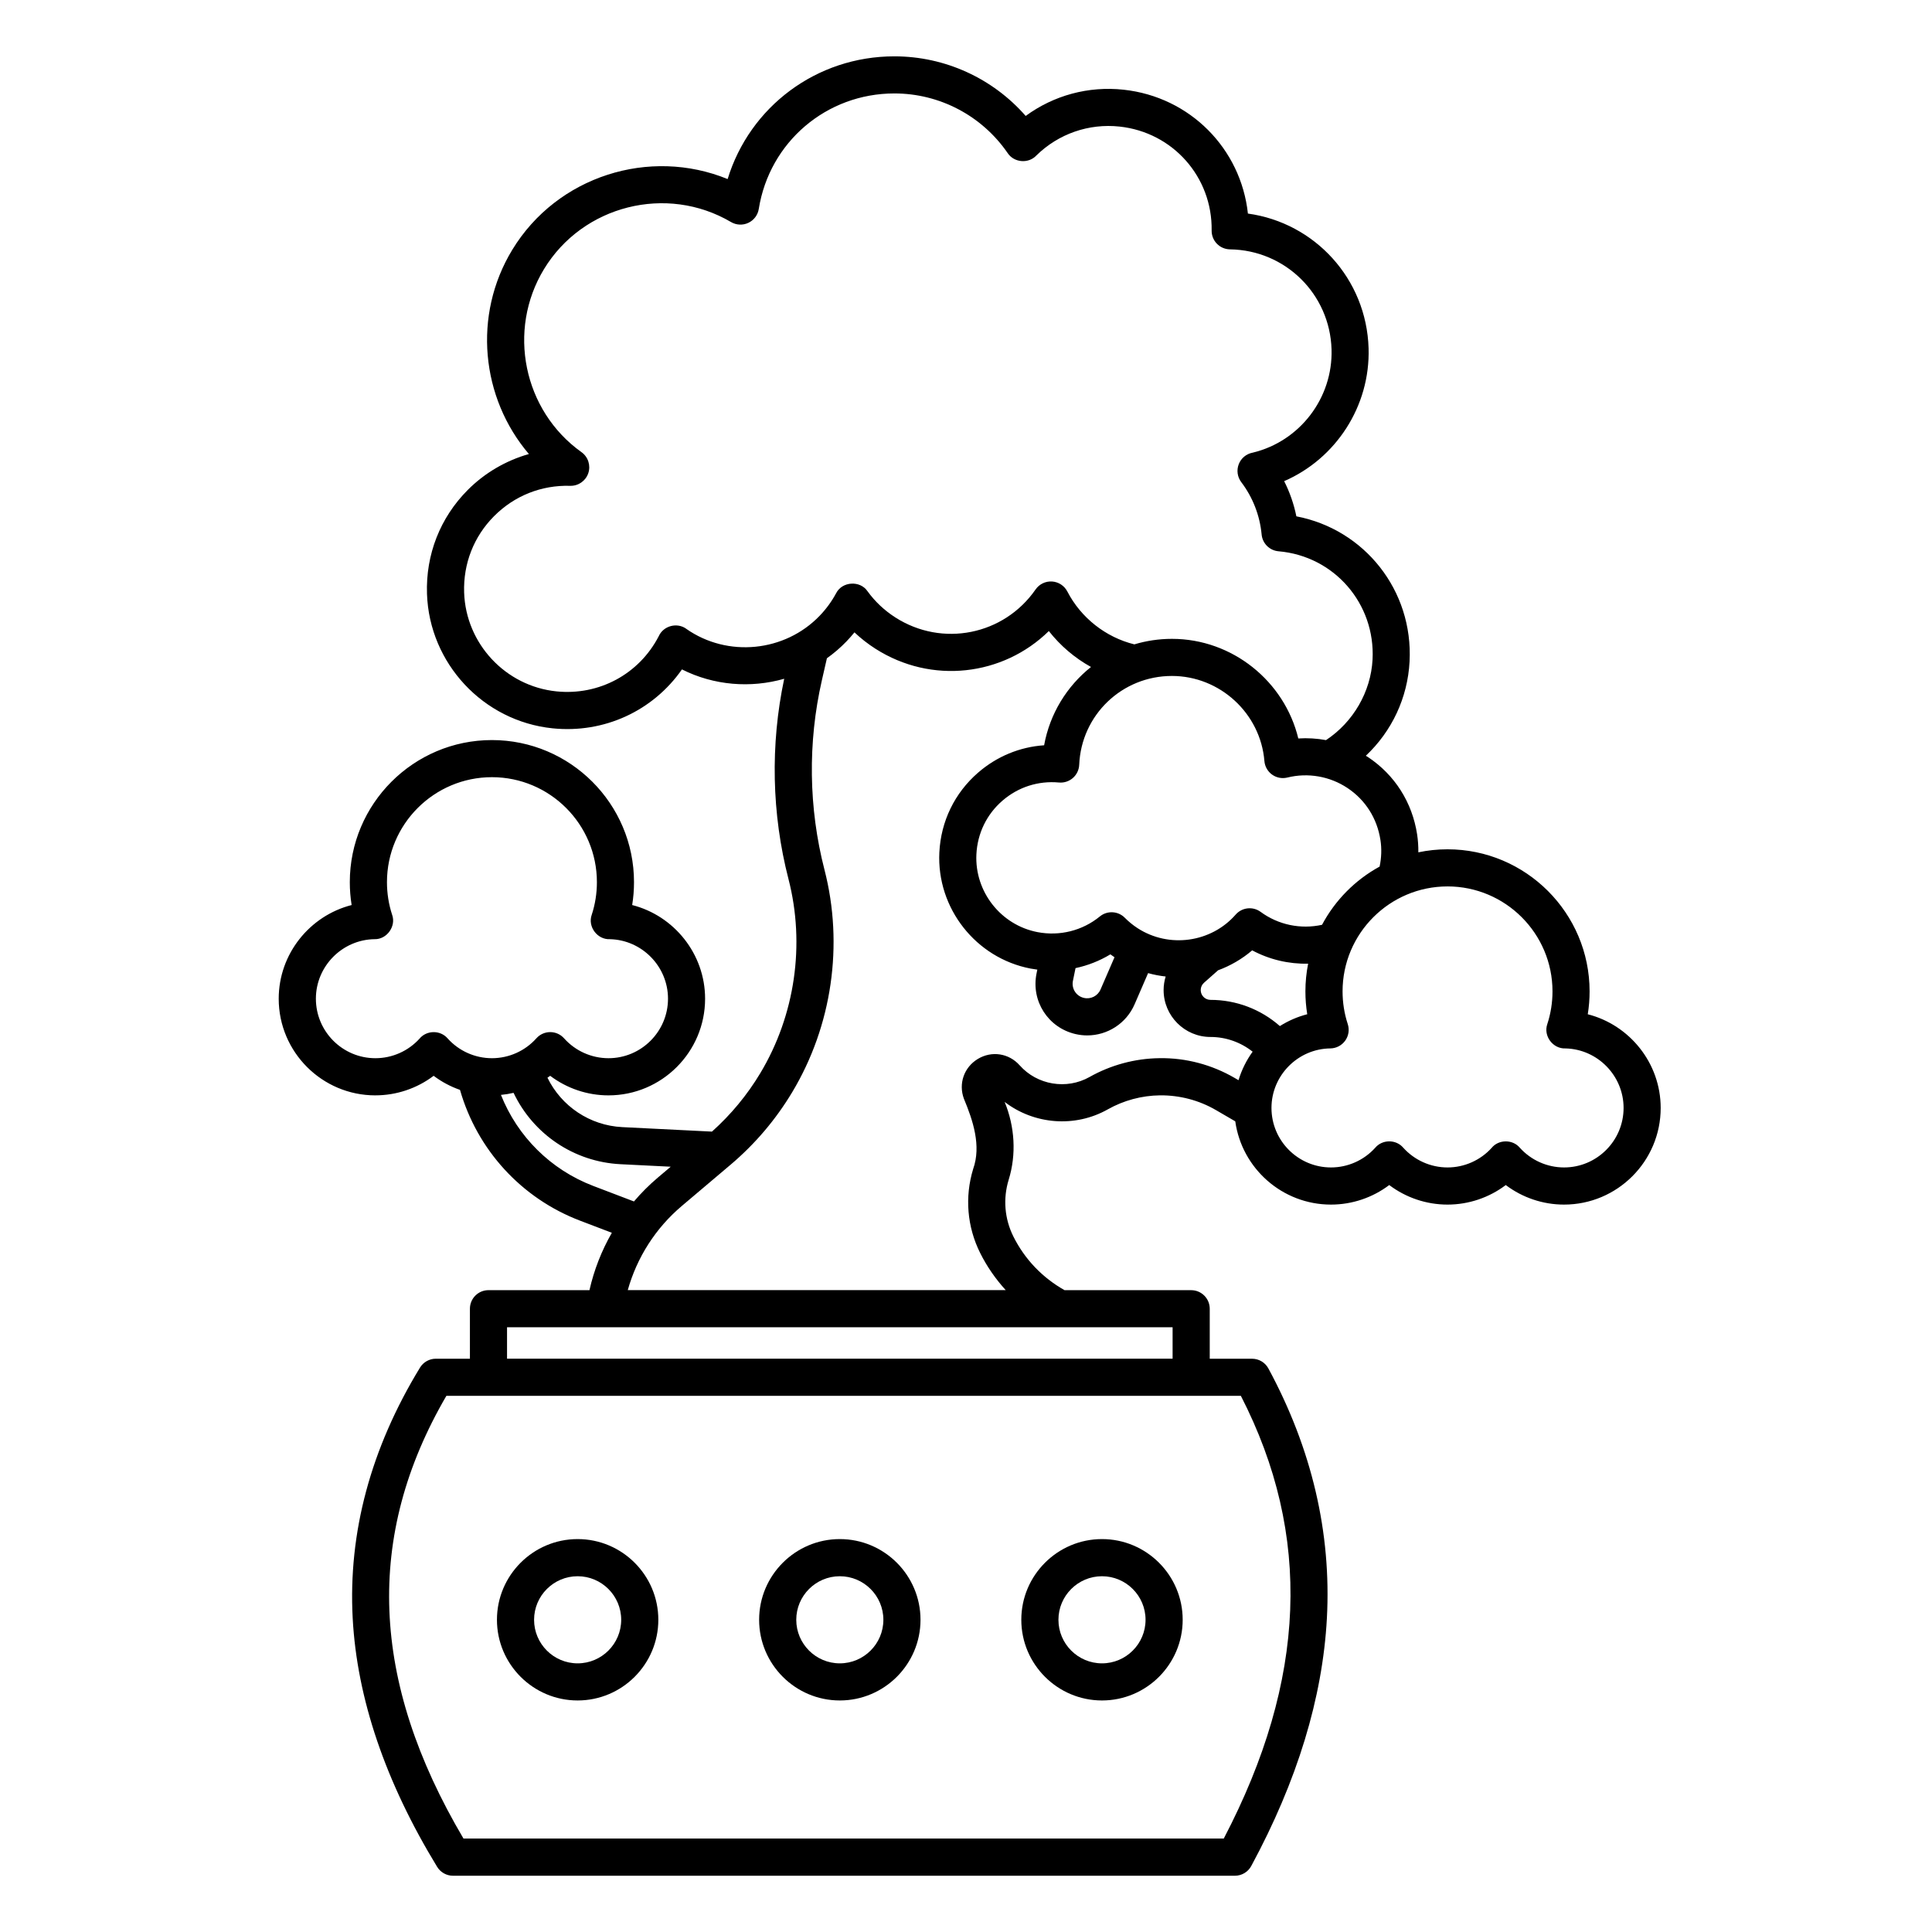 <?xml version="1.0" encoding="UTF-8"?>
<!-- Uploaded to: ICON Repo, www.svgrepo.com, Generator: ICON Repo Mixer Tools -->
<svg fill="#000000" width="800px" height="800px" version="1.1" viewBox="144 144 512 512" xmlns="http://www.w3.org/2000/svg">
 <g>
  <path d="m297.08 594.64c11.789 0 21.383-9.594 21.383-21.383 0-11.789-9.59-21.383-21.383-21.383-11.789 0-21.383 9.594-21.383 21.383 0 11.789 9.594 21.383 21.383 21.383zm0-32.922c6.363 0 11.543 5.18 11.543 11.543s-5.18 11.543-11.543 11.543-11.543-5.18-11.543-11.543 5.18-11.543 11.543-11.543z"/>
  <path d="m366.56 594.64c11.789 0 21.383-9.594 21.383-21.383 0-11.789-9.59-21.383-21.383-21.383-11.789 0-21.383 9.594-21.383 21.383 0 11.789 9.594 21.383 21.383 21.383zm0-32.922c6.363 0 11.543 5.18 11.543 11.543s-5.18 11.543-11.543 11.543c-6.363 0-11.543-5.18-11.543-11.543s5.18-11.543 11.543-11.543z"/>
  <path d="m436.04 594.64c11.789 0 21.383-9.594 21.383-21.383 0-11.789-9.59-21.383-21.383-21.383-11.789 0-21.383 9.594-21.383 21.383 0 11.789 9.594 21.383 21.383 21.383zm0-32.922c6.363 0 11.543 5.18 11.543 11.543s-5.18 11.543-11.543 11.543c-6.363 0-11.543-5.18-11.543-11.543s5.18-11.543 11.543-11.543z"/>
  <path d="m243.48 434.28c5.609 0 11.031-1.848 15.441-5.18 2.125 1.602 4.484 2.856 6.984 3.731 4.551 15.887 16.266 28.73 31.812 34.656l8.43 3.215c-2.711 4.719-4.719 9.84-5.934 15.203h-26.758c-2.719 0-4.922 2.203-4.922 4.922v13.246h-9.031c-1.715 0-3.305 0.895-4.199 2.359-13.051 21.395-19.051 43.738-17.836 66.41 1.137 21.242 8.668 43.41 22.379 65.887 0.895 1.465 2.484 2.359 4.199 2.359h207.22c1.805 0 3.469-0.988 4.328-2.578 12.176-22.516 18.918-44.609 20.047-65.664 1.215-22.648-4.004-44.918-15.504-66.191-0.859-1.59-2.519-2.578-4.328-2.578h-11.215v-13.246c0-2.719-2.203-4.922-4.922-4.922h-33.551c-5.859-3.297-10.547-8.184-13.562-14.219-2.34-4.684-2.785-10.016-1.254-15.023 2.094-6.754 1.625-14.125-1.062-20.648 7.75 5.957 18.594 6.906 27.328 1.977 4.215-2.379 9-3.664 13.84-3.719 5.211-0.047 10.344 1.293 14.844 3.914l5.106 2.973c1.734 12.449 12.441 22.066 25.363 22.066 5.609 0 11.031-1.848 15.441-5.18 4.414 3.332 9.832 5.18 15.441 5.18s11.031-1.848 15.441-5.18c4.414 3.332 9.832 5.18 15.441 5.18 14.125 0 25.613-11.488 25.613-25.613 0-11.902-8.246-22.004-19.324-24.828 0.324-1.992 0.484-4.019 0.484-6.059 0-20.766-16.895-37.656-37.66-37.656-2.648 0-5.231 0.277-7.723 0.801 0.02-1.602-0.086-3.203-0.328-4.781-1.305-8.473-5.918-15.73-12.988-20.441-0.195-0.133-0.406-0.242-0.602-0.367 6.887-6.484 11.09-15.348 11.594-24.984 0.984-18.828-11.941-35.016-30-38.469-0.656-3.242-1.746-6.375-3.234-9.324 13.711-5.953 22.832-19.863 22.371-35.219-0.551-18.371-14.242-33.25-31.98-35.691-1.848-17.18-15.316-30.926-32.961-32.828-9.309-1.004-18.504 1.504-25.93 6.957-8.73-9.977-21.387-15.797-34.805-15.797-20.645 0-38.301 13.34-44.184 32.523-20.645-8.461-45.172-0.832-57.074 18.75-10.539 17.336-8.27 39.273 4.41 54.117-6.074 1.727-11.684 4.984-16.207 9.523-7.316 7.344-11.148 17.121-10.801 27.531 0.617 18.43 14.922 33.75 33.27 35.637 13.676 1.41 26.629-4.625 34.297-15.613 8.465 4.269 18.207 5.023 27.098 2.481-3.703 17.473-3.324 35.781 1.133 53.074 4.469 17.336 1.746 36.082-7.461 51.434-3.477 5.797-7.789 10.996-12.816 15.5l-23.766-1.188c-8.613-0.43-16.148-5.539-19.832-13.098 0.238-0.168 0.488-0.324 0.723-0.5 4.414 3.332 9.832 5.184 15.441 5.184 14.125 0 25.613-11.488 25.613-25.613 0-11.902-8.246-22.004-19.324-24.828 0.324-1.992 0.484-4.019 0.484-6.059 0-20.766-16.895-37.66-37.656-37.66-20.766 0-37.66 16.895-37.66 37.66 0 2.039 0.164 4.062 0.484 6.059-11.078 2.824-19.324 12.926-19.324 24.828 0 14.125 11.488 25.613 25.613 25.613zm229.36 79.629c18.93 36.848 17.445 75.289-4.531 117.33h-201.48c-24.684-41.766-26.168-80.203-4.531-117.33zm-18.09-18.168v8.328h-176.38v-8.328zm35.684-82.957c-2.602 0.664-5.039 1.742-7.258 3.137-5.086-4.481-11.594-6.945-18.383-6.945-1.43 0-2.594-1.164-2.594-2.594 0-0.742 0.316-1.449 0.875-1.941l3.731-3.305c3.258-1.199 6.328-2.969 9.035-5.285 4.566 2.445 9.688 3.648 14.828 3.535-0.473 2.375-0.723 4.828-0.723 7.34 0 2.039 0.164 4.066 0.484 6.059zm37.172-33.875c15.34 0 27.82 12.48 27.82 27.816 0 2.957-0.461 5.867-1.367 8.645-1.117 3.156 1.473 6.617 4.801 6.473 8.512 0.195 15.406 7.231 15.406 15.77 0 8.695-7.074 15.773-15.773 15.773-4.481 0-8.758-1.914-11.75-5.25-1.898-2.238-5.606-2.199-7.445 0.07-2.988 3.293-7.242 5.18-11.688 5.18-4.481 0-8.758-1.914-11.75-5.25-1.949-2.254-5.574-2.207-7.465 0.09-2.988 3.281-7.231 5.16-11.668 5.16-8.699 0-15.773-7.074-15.773-15.773 0-8.602 6.996-15.676 15.594-15.773 1.566-0.02 3.031-0.781 3.945-2.055 0.914-1.273 1.164-2.906 0.676-4.394-0.91-2.781-1.375-5.699-1.375-8.664 0-15.34 12.48-27.816 27.816-27.816zm-17.777-12.328c0.359 2.332 0.277 4.742-0.219 7.074-6.469 3.535-11.789 8.914-15.258 15.426-5.629 1.246-11.586 0.027-16.27-3.422-2.062-1.516-4.938-1.203-6.621 0.723-6.504 7.434-17.672 8.98-25.977 3.602-1.234-0.801-2.375-1.73-3.394-2.762-1.785-1.809-4.652-1.961-6.617-0.355-4.613 3.773-10.637 5.285-16.52 4.156-9.727-1.867-16.688-10.73-16.199-20.621 0.273-5.547 2.723-10.594 6.891-14.203 4.176-3.621 9.492-5.328 14.984-4.824 1.348 0.125 2.676-0.309 3.691-1.195s1.621-2.152 1.68-3.5c0.555-13.203 11.344-23.543 24.57-23.543 12.707 0 23.473 9.902 24.508 22.547 0.117 1.438 0.863 2.754 2.031 3.594 1.172 0.844 2.656 1.125 4.055 0.781 5.445-1.352 11.258-0.34 15.941 2.781 4.746 3.16 7.84 8.043 8.719 13.746zm-70.477 31.105-3.703 8.547c-0.742 1.715-2.602 2.648-4.418 2.219-2.043-0.48-3.316-2.469-2.894-4.527l0.688-3.363c3.246-0.691 6.367-1.914 9.238-3.648 0.355 0.27 0.727 0.516 1.094 0.77zm-113.47-87.039c-2.449-1.781-6.082-0.809-7.312 1.961-5.203 10.043-15.82 15.773-27.125 14.613-13.48-1.387-23.988-12.641-24.445-26.18-0.258-7.664 2.562-14.859 7.938-20.258 5.383-5.406 12.527-8.254 20.156-8.035 2.16 0.062 4.117-1.297 4.809-3.348 0.691-2.051-0.043-4.316-1.805-5.574-15.418-11-19.777-32.309-9.926-48.516 10.277-16.906 32.508-22.5 49.555-12.465 1.402 0.824 3.125 0.906 4.594 0.211 1.473-0.695 2.508-2.07 2.762-3.676 2.828-17.742 17.945-30.617 35.941-30.617 11.988 0 23.207 5.906 30.012 15.797 1.699 2.574 5.551 2.887 7.641 0.617 5.863-5.731 13.879-8.512 22.031-7.633 14.121 1.523 24.605 13.363 24.391 27.543-0.02 1.309 0.48 2.566 1.391 3.504 0.91 0.938 2.156 1.473 3.465 1.492 14.652 0.195 26.477 11.832 26.918 26.496 0.387 12.875-8.387 24.371-20.879 27.375l-0.016 0.004c-1.68 0.309-3.078 1.465-3.695 3.059-0.617 1.594-0.367 3.391 0.664 4.75 3.062 4.043 4.93 8.844 5.398 13.883 0.223 2.371 2.109 4.242 4.481 4.445 14.746 1.262 25.688 13.863 24.914 28.691-0.449 8.559-5.125 16.586-12.332 21.352-2.414-0.445-4.883-0.598-7.344-0.438-3.66-15.16-17.473-26.398-33.484-26.398-3.465 0-6.812 0.516-9.969 1.461-7.57-1.867-14.148-7.031-17.754-14.008-0.793-1.535-2.332-2.539-4.051-2.652-1.727-0.109-3.379 0.688-4.363 2.106-8.402 12.113-24.723 15.379-37.152 7.43-2.906-1.859-5.398-4.203-7.402-6.969-1.977-2.91-6.738-2.59-8.312 0.551-1.164 2.156-2.621 4.156-4.34 5.945-9.246 9.637-24.438 11.137-35.355 3.492zm-1.223 152.97 12.957-10.961c6.473-5.477 11.965-11.938 16.324-19.207 10.559-17.594 13.676-39.082 8.555-58.953-4.219-16.371-4.457-33.738-0.688-50.219l1.332-5.832c1.844-1.312 3.59-2.801 5.199-4.477 0.734-0.766 1.434-1.562 2.102-2.383 1.699 1.605 3.551 3.055 5.551 4.332 14.871 9.512 33.832 7.223 45.961-4.68 3.07 3.91 6.867 7.137 11.176 9.52-6.371 5.066-10.906 12.352-12.426 20.75-6.43 0.434-12.512 2.93-17.496 7.25-6.215 5.387-9.863 12.898-10.27 21.152-0.73 14.762 9.66 27.988 24.172 30.773 0.598 0.113 1.195 0.203 1.793 0.281l-0.203 0.992c-1.492 7.305 3.023 14.367 10.281 16.074 1.051 0.246 2.106 0.367 3.148 0.367 5.356 0 10.348-3.156 12.555-8.254l3.578-8.254c1.531 0.43 3.086 0.723 4.652 0.898-0.348 1.152-0.543 2.359-0.543 3.59 0 6.856 5.578 12.434 12.434 12.434 4.074 0 7.984 1.387 11.156 3.898-1.637 2.273-2.91 4.816-3.738 7.555l-1.008-0.586c-6.039-3.516-12.922-5.352-19.91-5.25-6.492 0.074-12.906 1.801-18.562 4.988-6.09 3.438-13.883 2.133-18.523-3.098-2.848-3.203-7.398-3.902-11.066-1.695-3.672 2.207-5.195 6.551-3.703 10.566 2.394 5.738 4.641 12.441 2.453 18.59-2.273 7.43-1.613 15.352 1.863 22.301 1.805 3.613 4.098 6.891 6.762 9.816h-100.16c2.422-8.652 7.371-16.422 14.301-22.285zm-16.227-11.09 13.316 0.664-3.445 2.914c-2.285 1.934-4.383 4.043-6.301 6.293l-10.773-4.109c-11.289-4.305-20.086-13.098-24.473-24.129 1.129-0.105 2.246-0.293 3.344-0.543 5.184 10.906 15.98 18.293 28.336 18.91zm-65.129-59.633c3.223 0.051 5.707-3.414 4.621-6.449-0.914-2.785-1.375-5.699-1.375-8.664 0-15.34 12.48-27.82 27.82-27.82 15.34 0 27.816 12.48 27.816 27.82 0 2.965-0.461 5.883-1.375 8.664-1.109 3.144 1.504 6.613 4.812 6.449 8.512 0.195 15.406 7.231 15.406 15.77 0 8.695-7.074 15.773-15.773 15.773-4.488 0-8.781-1.922-11.773-5.273-0.934-1.047-2.269-1.645-3.668-1.645-1.402 0-2.738 0.598-3.668 1.645-2.992 3.352-7.285 5.273-11.773 5.273-4.488 0-8.762-1.914-11.75-5.25-1.945-2.254-5.574-2.207-7.465 0.09-2.988 3.281-7.231 5.16-11.672 5.16-8.699 0-15.773-7.074-15.773-15.773 0-8.602 6.996-15.676 15.594-15.773z"/>
 </g>
</svg>